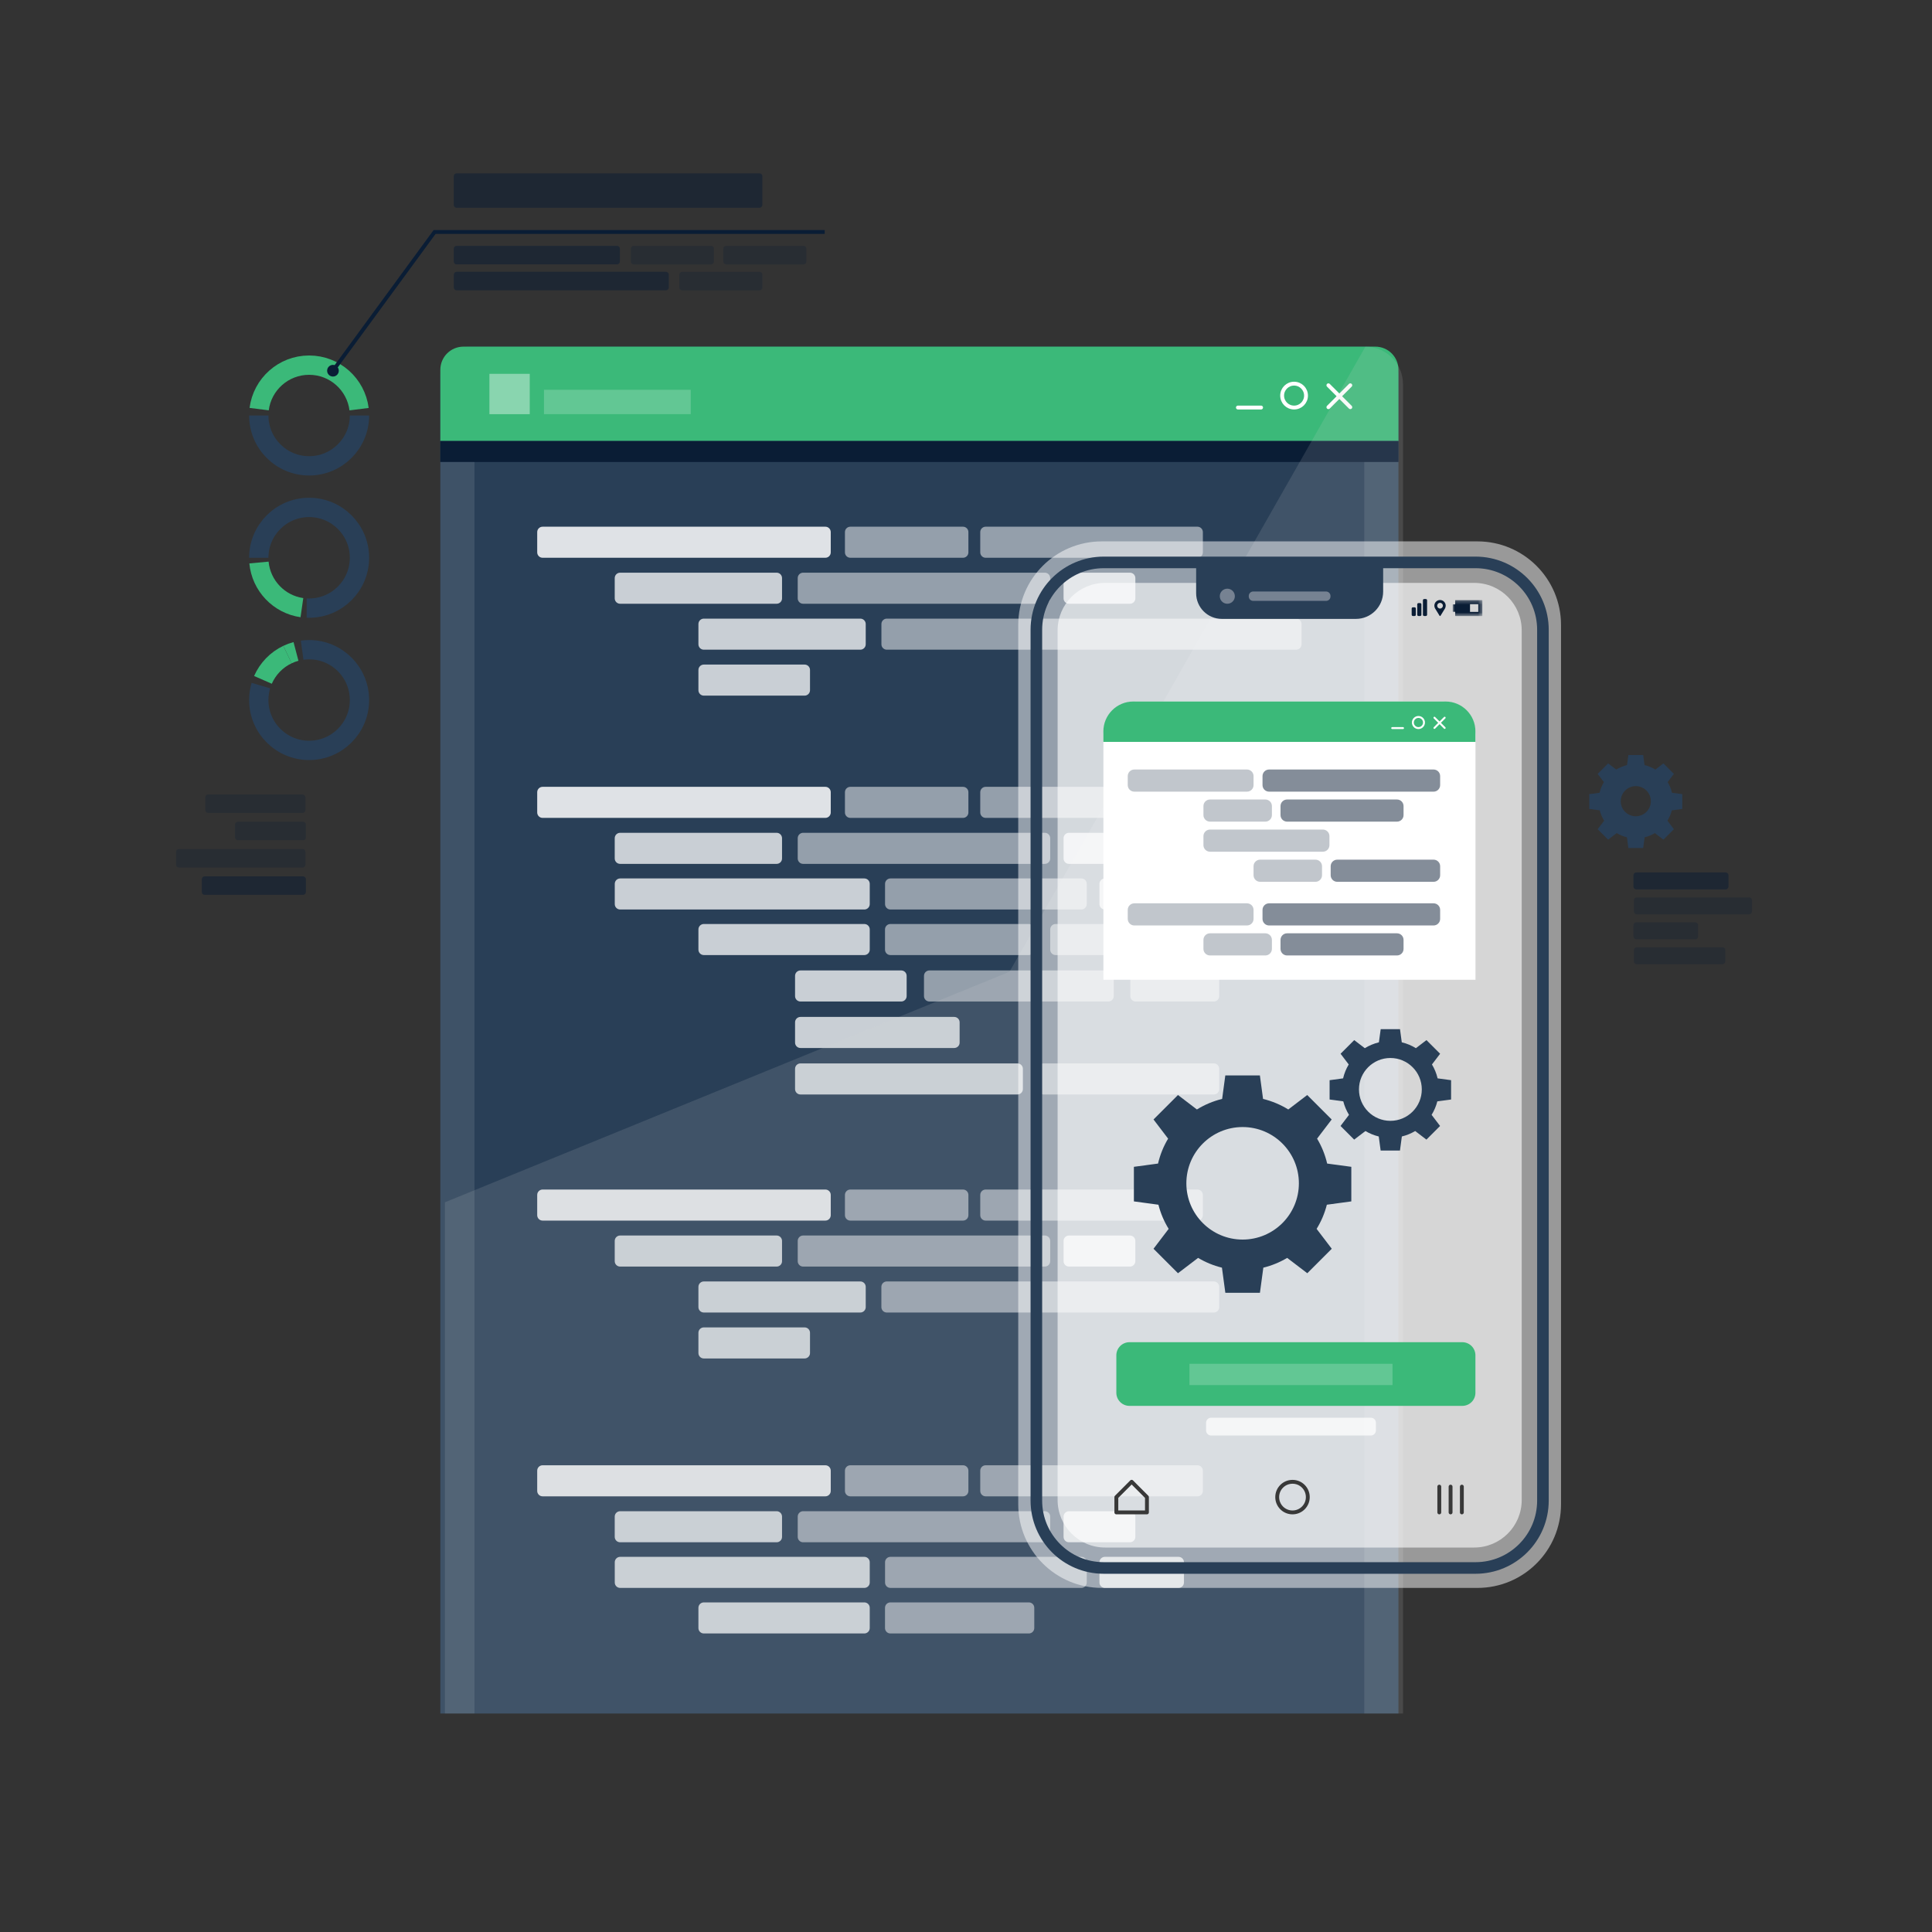 <svg width="500" height="500" viewBox="0 0 500 500" fill="none" xmlns="http://www.w3.org/2000/svg">
<rect x="0" y="0" width="500" height="500" fill="#333333" stroke="none"/>
<path d="M354.329 89.71H121.539C117.349 89.71 113.949 93.11 113.949 97.3V443.45H361.909V97.29C361.919 93.1 358.519 89.71 354.329 89.71Z" fill="#293F57"/>
<path d="M337.69 104.36C337.69 106.58 335.89 108.37 333.68 108.37C331.47 108.37 329.67 106.57 329.67 104.36C329.67 102.14 331.47 100.35 333.68 100.35C335.89 100.35 337.69 102.14 337.69 104.36Z" fill="#FFD140"/>
<path d="M349.389 104.36C349.389 106.58 347.589 108.37 345.379 108.37C343.159 108.37 341.369 106.57 341.369 104.36C341.369 102.14 343.169 100.35 345.379 100.35C347.599 100.34 349.389 102.14 349.389 104.36Z" fill="#FF7443"/>
<path d="M322.129 101.34C323.789 101.34 325.139 102.69 325.139 104.35C325.139 106.01 323.789 107.36 322.129 107.36C320.469 107.36 319.119 106.01 319.119 104.35C319.119 102.7 320.469 101.34 322.129 101.34ZM322.129 100.34C319.909 100.34 318.119 102.14 318.119 104.35C318.119 106.57 319.919 108.36 322.129 108.36C324.339 108.36 326.139 106.56 326.139 104.35C326.139 102.14 324.339 100.34 322.129 100.34Z" fill="white"/>
<path d="M355.939 89.71H119.939C116.639 89.71 113.959 92.39 113.959 95.69V114.13H361.919V95.69C361.919 92.38 359.239 89.71 355.939 89.71Z" fill="#3BB979"/>
<path d="M337.998 102.38C337.998 104.09 336.618 105.47 334.908 105.47C333.198 105.47 331.818 104.09 331.818 102.38C331.818 100.67 333.198 99.29 334.908 99.29C336.618 99.29 337.998 100.67 337.998 102.38Z" stroke="white" stroke-miterlimit="10" stroke-linecap="round" stroke-linejoin="round"/>
<path d="M343.789 99.71L349.459 105.38" stroke="white" stroke-miterlimit="10" stroke-linecap="round" stroke-linejoin="round"/>
<path d="M349.459 99.71L343.789 105.38" stroke="white" stroke-miterlimit="10" stroke-linecap="round" stroke-linejoin="round"/>
<path d="M320.369 105.47H326.369" stroke="white" stroke-miterlimit="10" stroke-linecap="round" stroke-linejoin="round"/>
<path opacity="0.4" d="M137.1 96.75H126.66V107.19H137.1V96.75Z" fill="white"/>
<path opacity="0.2" d="M178.759 100.88H140.779V107.18H178.759V100.88Z" fill="white"/>
<path d="M361.919 114.13H113.959V119.56H361.919V114.13Z" fill="#0A1D35"/>
<path opacity="0.85" d="M213.599 144.35H140.429C139.649 144.35 139.029 143.72 139.029 142.95V137.71C139.029 136.93 139.659 136.31 140.429 136.31H213.599C214.379 136.31 214.999 136.94 214.999 137.71V142.95C214.999 143.73 214.369 144.35 213.599 144.35Z" fill="white"/>
<path opacity="0.75" d="M200.99 156.25H160.49C159.71 156.25 159.09 155.62 159.09 154.85V149.61C159.09 148.83 159.72 148.21 160.49 148.21H200.99C201.77 148.21 202.39 148.84 202.39 149.61V154.85C202.4 155.62 201.77 156.25 200.99 156.25Z" fill="white"/>
<path opacity="0.75" d="M292.43 156.25H276.65C275.87 156.25 275.25 155.62 275.25 154.85V149.61C275.25 148.83 275.88 148.21 276.65 148.21H292.43C293.21 148.21 293.83 148.84 293.83 149.61V154.85C293.83 155.62 293.2 156.25 292.43 156.25Z" fill="white"/>
<path opacity="0.5" d="M270.389 156.25H207.849C207.069 156.25 206.449 155.62 206.449 154.85V149.61C206.449 148.83 207.079 148.21 207.849 148.21H270.389C271.169 148.21 271.789 148.84 271.789 149.61V154.85C271.799 155.62 271.169 156.25 270.389 156.25Z" fill="white"/>
<path opacity="0.75" d="M222.65 168.14H182.15C181.37 168.14 180.75 167.51 180.75 166.74V161.5C180.75 160.72 181.38 160.1 182.15 160.1H222.65C223.43 160.1 224.05 160.73 224.05 161.5V166.74C224.05 167.51 223.42 168.14 222.65 168.14Z" fill="white"/>
<path opacity="0.5" d="M335.439 168.14H229.509C228.729 168.14 228.109 167.51 228.109 166.74V161.5C228.109 160.72 228.739 160.1 229.509 160.1H335.439C336.219 160.1 336.839 160.73 336.839 161.5V166.74C336.839 167.51 336.219 168.14 335.439 168.14Z" fill="white"/>
<path opacity="0.75" d="M208.23 180.03H182.15C181.37 180.03 180.75 179.4 180.75 178.63V173.39C180.75 172.61 181.38 171.99 182.15 171.99H208.23C209.01 171.99 209.63 172.62 209.63 173.39V178.63C209.63 179.4 209 180.03 208.23 180.03Z" fill="white"/>
<path opacity="0.75" d="M223.69 247.17H182.15C181.37 247.17 180.75 246.54 180.75 245.77V240.53C180.75 239.75 181.38 239.13 182.15 239.13H223.69C224.47 239.13 225.09 239.76 225.09 240.53V245.77C225.09 246.54 224.46 247.17 223.69 247.17Z" fill="white"/>
<path opacity="0.5" d="M266.269 247.17H230.439C229.659 247.17 229.039 246.54 229.039 245.77V240.53C229.039 239.75 229.669 239.13 230.439 239.13H266.269C267.049 239.13 267.669 239.76 267.669 240.53V245.77C267.669 246.54 267.039 247.17 266.269 247.17Z" fill="white"/>
<path opacity="0.5" d="M314.129 247.17H273.199C272.419 247.17 271.799 246.54 271.799 245.77V240.53C271.799 239.75 272.429 239.13 273.199 239.13H314.139C314.919 239.13 315.539 239.76 315.539 240.53V245.77C315.539 246.54 314.909 247.17 314.129 247.17Z" fill="white"/>
<path opacity="0.75" d="M233.24 259.19H207.16C206.38 259.19 205.76 258.56 205.76 257.79V252.55C205.76 251.77 206.39 251.15 207.16 251.15H233.24C234.02 251.15 234.64 251.78 234.64 252.55V257.79C234.64 258.56 234.01 259.19 233.24 259.19Z" fill="white"/>
<path opacity="0.5" d="M286.839 259.19H240.529C239.749 259.19 239.129 258.56 239.129 257.79V252.55C239.129 251.77 239.759 251.15 240.529 251.15H286.839C287.619 251.15 288.239 251.78 288.239 252.55V257.79C288.239 258.56 287.609 259.19 286.839 259.19Z" fill="white"/>
<path opacity="0.5" d="M314.13 259.19H293.92C293.14 259.19 292.52 258.56 292.52 257.79V252.55C292.52 251.77 293.15 251.15 293.92 251.15H314.13C314.91 251.15 315.53 251.78 315.53 252.55V257.79C315.54 258.56 314.91 259.19 314.13 259.19Z" fill="white"/>
<path opacity="0.75" d="M246.95 271.22H207.16C206.38 271.22 205.76 270.59 205.76 269.82V264.58C205.76 263.8 206.39 263.18 207.16 263.18H246.95C247.73 263.18 248.35 263.81 248.35 264.58V269.82C248.36 270.59 247.73 271.22 246.95 271.22Z" fill="white"/>
<path opacity="0.75" d="M263.32 283.25H207.16C206.38 283.25 205.76 282.62 205.76 281.85V276.61C205.76 275.83 206.39 275.21 207.16 275.21H263.32C264.1 275.21 264.72 275.84 264.72 276.61V281.85C264.72 282.62 264.09 283.25 263.32 283.25Z" fill="white"/>
<path opacity="0.5" d="M314.13 283.25H270.07C269.29 283.25 268.67 282.62 268.67 281.85V276.61C268.67 275.83 269.3 275.21 270.07 275.21H314.13C314.91 275.21 315.53 275.84 315.53 276.61V281.85C315.54 282.62 314.91 283.25 314.13 283.25Z" fill="white"/>
<path opacity="0.5" d="M249.22 144.35H220.07C219.29 144.35 218.67 143.72 218.67 142.95V137.71C218.67 136.93 219.3 136.31 220.07 136.31H249.22C250 136.31 250.62 136.94 250.62 137.71V142.95C250.62 143.73 249.99 144.35 249.22 144.35Z" fill="white"/>
<path opacity="0.5" d="M309.899 144.35H255.089C254.309 144.35 253.689 143.72 253.689 142.95V137.71C253.689 136.93 254.319 136.31 255.089 136.31H309.899C310.679 136.31 311.299 136.94 311.299 137.71V142.95C311.299 143.73 310.679 144.35 309.899 144.35Z" fill="white"/>
<path opacity="0.85" d="M213.599 315.89H140.429C139.649 315.89 139.029 315.26 139.029 314.49V309.25C139.029 308.47 139.659 307.85 140.429 307.85H213.599C214.379 307.85 214.999 308.48 214.999 309.25V314.49C214.999 315.27 214.369 315.89 213.599 315.89Z" fill="white"/>
<path opacity="0.75" d="M200.99 327.79H160.49C159.71 327.79 159.09 327.16 159.09 326.39V321.15C159.09 320.37 159.72 319.75 160.49 319.75H200.99C201.77 319.75 202.39 320.38 202.39 321.15V326.39C202.4 327.16 201.77 327.79 200.99 327.79Z" fill="white"/>
<path opacity="0.75" d="M292.43 327.79H276.65C275.87 327.79 275.25 327.16 275.25 326.39V321.15C275.25 320.37 275.88 319.75 276.65 319.75H292.43C293.21 319.75 293.83 320.38 293.83 321.15V326.39C293.83 327.16 293.2 327.79 292.43 327.79Z" fill="white"/>
<path opacity="0.5" d="M270.389 327.79H207.849C207.069 327.79 206.449 327.16 206.449 326.39V321.15C206.449 320.37 207.079 319.75 207.849 319.75H270.389C271.169 319.75 271.789 320.38 271.789 321.15V326.39C271.799 327.16 271.169 327.79 270.389 327.79Z" fill="white"/>
<path opacity="0.75" d="M222.65 339.68H182.15C181.37 339.68 180.75 339.05 180.75 338.28V333.04C180.75 332.26 181.38 331.64 182.15 331.64H222.65C223.43 331.64 224.05 332.27 224.05 333.04V338.28C224.05 339.05 223.42 339.68 222.65 339.68Z" fill="white"/>
<path opacity="0.5" d="M314.13 339.68H229.5C228.72 339.68 228.1 339.05 228.1 338.28V333.04C228.1 332.26 228.73 331.64 229.5 331.64H314.13C314.91 331.64 315.53 332.27 315.53 333.04V338.28C315.54 339.05 314.91 339.68 314.13 339.68Z" fill="white"/>
<path opacity="0.75" d="M208.23 351.57H182.15C181.37 351.57 180.75 350.94 180.75 350.17V344.93C180.75 344.15 181.38 343.53 182.15 343.53H208.23C209.01 343.53 209.63 344.16 209.63 344.93V350.17C209.63 350.94 209 351.57 208.23 351.57Z" fill="white"/>
<path opacity="0.5" d="M249.22 315.89H220.07C219.29 315.89 218.67 315.26 218.67 314.49V309.25C218.67 308.47 219.3 307.85 220.07 307.85H249.22C250 307.85 250.62 308.48 250.62 309.25V314.49C250.62 315.27 249.99 315.89 249.22 315.89Z" fill="white"/>
<path opacity="0.5" d="M309.899 315.89H255.089C254.309 315.89 253.689 315.26 253.689 314.49V309.25C253.689 308.47 254.319 307.85 255.089 307.85H309.899C310.679 307.85 311.299 308.48 311.299 309.25V314.49C311.299 315.27 310.679 315.89 309.899 315.89Z" fill="white"/>
<path opacity="0.85" d="M213.599 211.67H140.429C139.649 211.67 139.029 211.04 139.029 210.27V205.03C139.029 204.25 139.659 203.63 140.429 203.63H213.599C214.379 203.63 214.999 204.26 214.999 205.03V210.27C214.999 211.05 214.369 211.67 213.599 211.67Z" fill="white"/>
<path opacity="0.75" d="M200.99 223.57H160.49C159.71 223.57 159.09 222.94 159.09 222.17V216.93C159.09 216.15 159.72 215.53 160.49 215.53H200.99C201.77 215.53 202.39 216.16 202.39 216.93V222.17C202.4 222.94 201.77 223.57 200.99 223.57Z" fill="white"/>
<path opacity="0.75" d="M292.43 223.57H276.65C275.87 223.57 275.25 222.94 275.25 222.17V216.93C275.25 216.15 275.88 215.53 276.65 215.53H292.43C293.21 215.53 293.83 216.16 293.83 216.93V222.17C293.83 222.94 293.2 223.57 292.43 223.57Z" fill="white"/>
<path opacity="0.5" d="M270.389 223.57H207.849C207.069 223.57 206.449 222.94 206.449 222.17V216.93C206.449 216.15 207.079 215.53 207.849 215.53H270.389C271.169 215.53 271.789 216.16 271.789 216.93V222.17C271.799 222.94 271.169 223.57 270.389 223.57Z" fill="white"/>
<path opacity="0.75" d="M223.69 235.38H160.5C159.72 235.38 159.1 234.75 159.1 233.98V228.74C159.1 227.96 159.73 227.34 160.5 227.34H223.69C224.47 227.34 225.09 227.97 225.09 228.74V233.98C225.09 234.75 224.46 235.38 223.69 235.38Z" fill="white"/>
<path opacity="0.75" d="M305.009 235.38H285.939C285.159 235.38 284.539 234.75 284.539 233.98V228.74C284.539 227.96 285.169 227.34 285.939 227.34H305.009C305.789 227.34 306.409 227.97 306.409 228.74V233.98C306.409 234.75 305.779 235.38 305.009 235.38Z" fill="white"/>
<path opacity="0.5" d="M279.849 235.38H230.449C229.669 235.38 229.049 234.75 229.049 233.98V228.74C229.049 227.96 229.679 227.34 230.449 227.34H279.849C280.629 227.34 281.249 227.97 281.249 228.74V233.98C281.249 234.75 280.619 235.38 279.849 235.38Z" fill="white"/>
<path opacity="0.5" d="M249.22 211.67H220.07C219.29 211.67 218.67 211.04 218.67 210.27V205.03C218.67 204.25 219.3 203.63 220.07 203.63H249.22C250 203.63 250.62 204.26 250.62 205.03V210.27C250.62 211.05 249.99 211.67 249.22 211.67Z" fill="white"/>
<path opacity="0.5" d="M309.899 211.67H255.089C254.309 211.67 253.689 211.04 253.689 210.27V205.03C253.689 204.25 254.319 203.63 255.089 203.63H309.899C310.679 203.63 311.299 204.26 311.299 205.03V210.27C311.299 211.05 310.679 211.67 309.899 211.67Z" fill="white"/>
<path opacity="0.75" d="M223.69 422.74H182.15C181.37 422.74 180.75 422.11 180.75 421.34V416.1C180.75 415.32 181.38 414.7 182.15 414.7H223.69C224.47 414.7 225.09 415.33 225.09 416.1V421.34C225.09 422.11 224.46 422.74 223.69 422.74Z" fill="white"/>
<path opacity="0.5" d="M266.269 422.74H230.439C229.659 422.74 229.039 422.11 229.039 421.34V416.1C229.039 415.32 229.669 414.7 230.439 414.7H266.269C267.049 414.7 267.669 415.33 267.669 416.1V421.34C267.669 422.11 267.039 422.74 266.269 422.74Z" fill="white"/>
<path opacity="0.85" d="M213.599 387.25H140.429C139.649 387.25 139.029 386.62 139.029 385.85V380.61C139.029 379.83 139.659 379.21 140.429 379.21H213.599C214.379 379.21 214.999 379.84 214.999 380.61V385.85C214.999 386.62 214.369 387.25 213.599 387.25Z" fill="white"/>
<path opacity="0.75" d="M200.99 399.14H160.49C159.71 399.14 159.09 398.51 159.09 397.74V392.5C159.09 391.72 159.72 391.1 160.49 391.1H200.99C201.77 391.1 202.39 391.73 202.39 392.5V397.74C202.4 398.51 201.77 399.14 200.99 399.14Z" fill="white"/>
<path opacity="0.75" d="M292.43 399.14H276.65C275.87 399.14 275.25 398.51 275.25 397.74V392.5C275.25 391.72 275.88 391.1 276.65 391.1H292.43C293.21 391.1 293.83 391.73 293.83 392.5V397.74C293.83 398.51 293.2 399.14 292.43 399.14Z" fill="white"/>
<path opacity="0.5" d="M270.389 399.14H207.849C207.069 399.14 206.449 398.51 206.449 397.74V392.5C206.449 391.72 207.079 391.1 207.849 391.1H270.389C271.169 391.1 271.789 391.73 271.789 392.5V397.74C271.799 398.51 271.169 399.14 270.389 399.14Z" fill="white"/>
<path opacity="0.75" d="M223.69 410.95H160.5C159.72 410.95 159.1 410.32 159.1 409.55V404.31C159.1 403.53 159.73 402.91 160.5 402.91H223.69C224.47 402.91 225.09 403.54 225.09 404.31V409.55C225.09 410.32 224.46 410.95 223.69 410.95Z" fill="white"/>
<path opacity="0.75" d="M305.009 410.95H285.939C285.159 410.95 284.539 410.32 284.539 409.55V404.31C284.539 403.53 285.169 402.91 285.939 402.91H305.009C305.789 402.91 306.409 403.54 306.409 404.31V409.55C306.409 410.32 305.779 410.95 305.009 410.95Z" fill="white"/>
<path opacity="0.5" d="M279.849 410.95H230.449C229.669 410.95 229.049 410.32 229.049 409.55V404.31C229.049 403.53 229.679 402.91 230.449 402.91H279.849C280.629 402.91 281.249 403.54 281.249 404.31V409.55C281.249 410.32 280.619 410.95 279.849 410.95Z" fill="white"/>
<path opacity="0.5" d="M249.22 387.25H220.07C219.29 387.25 218.67 386.62 218.67 385.85V380.61C218.67 379.83 219.3 379.21 220.07 379.21H249.22C250 379.21 250.62 379.84 250.62 380.61V385.85C250.62 386.62 249.99 387.25 249.22 387.25Z" fill="white"/>
<path opacity="0.5" d="M309.899 387.25H255.089C254.309 387.25 253.689 386.62 253.689 385.85V380.61C253.689 379.83 254.319 379.21 255.089 379.21H309.899C310.679 379.21 311.299 379.84 311.299 380.61V385.85C311.299 386.62 310.679 387.25 309.899 387.25Z" fill="white"/>
<path opacity="0.1" d="M361.92 119.56H353.08V443.45H361.92V119.56Z" fill="white"/>
<path opacity="0.1" d="M122.799 119.56H113.959V443.45H122.799V119.56Z" fill="white"/>
<path opacity="0.5" d="M360.16 190.15H354.78C354.4 190.15 354.1 189.85 354.1 189.47V184.09C354.1 183.71 354.4 183.41 354.78 183.41H360.16C360.54 183.41 360.84 183.71 360.84 184.09V189.47C360.85 189.84 360.54 190.15 360.16 190.15Z" fill="white"/>
<path d="M353.368 89.71L261.258 251.49L115.148 311.15V443.45H363.098V99.45C363.098 94.07 358.738 89.71 353.368 89.71Z" fill="#D3D3D3" fill-opacity="0.14"/>
<path opacity="0.5" d="M382.36 410.95H285.15C273.21 410.95 263.52 401.27 263.52 389.32V161.74C263.52 149.8 273.2 140.11 285.15 140.11H382.36C394.3 140.11 403.99 149.79 403.99 161.74V389.33C403.99 401.27 394.31 410.95 382.36 410.95Z" fill="white"/>
<path opacity="0.6" d="M381.519 400.5H286.009C279.209 400.5 273.709 394.99 273.709 388.2V163.15C273.709 156.35 279.219 150.85 286.009 150.85H381.519C388.319 150.85 393.819 156.36 393.819 163.15V388.19C393.819 394.99 388.309 400.5 381.519 400.5Z" fill="white"/>
<path d="M350.909 160.17H316.209C312.539 160.17 309.559 157.19 309.559 153.52V145.43H357.959V153.11C357.959 157.02 354.799 160.17 350.909 160.17Z" fill="#293F57"/>
<path d="M381.869 405.79H285.649C276.019 405.79 268.209 397.98 268.209 388.35V162.99C268.209 153.36 276.019 145.55 285.649 145.55H381.869C391.499 145.55 399.309 153.36 399.309 162.99V388.36C399.309 397.98 391.499 405.79 381.869 405.79Z" stroke="#293F57" stroke-width="3" stroke-miterlimit="10"/>
<path d="M317.63 156.25C318.707 156.25 319.58 155.377 319.58 154.3C319.58 153.223 318.707 152.35 317.63 152.35C316.553 152.35 315.68 153.223 315.68 154.3C315.68 155.377 316.553 156.25 317.63 156.25Z" fill="#768292"/>
<path d="M343.18 155.51H324.33C323.69 155.51 323.18 154.99 323.18 154.36V154.23C323.18 153.59 323.7 153.08 324.33 153.08H343.18C343.82 153.08 344.33 153.6 344.33 154.23V154.36C344.34 155 343.82 155.51 343.18 155.51Z" fill="#768292"/>
<path d="M296.828 387.45L292.868 383.48L288.908 387.45V391.41H296.828V387.45Z" stroke="#383838" stroke-miterlimit="10" stroke-linecap="round" stroke-linejoin="round"/>
<path d="M338.459 387.45C338.459 389.64 336.689 391.41 334.499 391.41C332.309 391.41 330.539 389.64 330.539 387.45C330.539 385.26 332.309 383.49 334.499 383.49C336.689 383.48 338.459 385.26 338.459 387.45Z" stroke="#383838" stroke-miterlimit="10" stroke-linecap="round" stroke-linejoin="round"/>
<path d="M378.328 391.41V384.74" stroke="#383838" stroke-miterlimit="10" stroke-linecap="round" stroke-linejoin="round"/>
<path d="M375.408 391.41V384.74" stroke="#383838" stroke-miterlimit="10" stroke-linecap="round" stroke-linejoin="round"/>
<path d="M372.488 391.41V384.74" stroke="#383838" stroke-miterlimit="10" stroke-linecap="round" stroke-linejoin="round"/>
<mask id="mask0_3327_11481" style="mask-type:luminance" maskUnits="userSpaceOnUse" x="375" y="155" width="9" height="5">
<path d="M383.619 155.3H375.959V159.43H383.619V155.3Z" fill="white"/>
</mask>
<g mask="url(#mask0_3327_11481)">
<path d="M383.529 155.3H376.699C376.649 155.3 376.599 155.34 376.599 155.4V156.41H376.059C376.009 156.41 375.959 156.45 375.959 156.51V158.23C375.959 158.28 375.999 158.33 376.059 158.33H376.599V159.34C376.599 159.39 376.639 159.44 376.699 159.44H383.529C383.579 159.44 383.629 159.4 383.629 159.34V155.41C383.619 155.34 383.579 155.3 383.529 155.3ZM382.579 158.36H380.439V156.36H382.579V158.36Z" fill="#0A1D35"/>
</g>
<path d="M373.999 157.4C374.089 157.2 374.149 156.98 374.149 156.75C374.149 155.94 373.489 155.28 372.679 155.28C371.869 155.28 371.209 155.94 371.209 156.75C371.209 156.99 371.269 157.21 371.369 157.41H371.359C371.359 157.41 371.379 157.45 371.419 157.5C371.439 157.53 371.459 157.57 371.479 157.6C371.749 158.04 372.409 159.12 372.519 159.29C372.649 159.51 372.749 159.45 372.839 159.3C372.909 159.18 373.609 158.05 373.889 157.59C373.909 157.56 373.929 157.52 373.949 157.49C373.979 157.44 373.999 157.4 373.999 157.4ZM372.679 156.01C373.089 156.01 373.419 156.34 373.419 156.75C373.419 157.16 373.089 157.49 372.679 157.49C372.269 157.49 371.939 157.16 371.939 156.75C371.949 156.34 372.279 156.01 372.679 156.01Z" fill="#0A1D35"/>
<path d="M366.1 157.17H365.66C365.48 157.17 365.34 157.31 365.34 157.49V159.1C365.34 159.27 365.48 159.42 365.66 159.42H366.1C366.27 159.42 366.42 159.28 366.42 159.1V157.49C366.42 157.31 366.28 157.17 366.1 157.17Z" fill="#0A1D35"/>
<path d="M367.539 156.08H367.099C366.929 156.08 366.779 156.22 366.779 156.4V159.1C366.779 159.27 366.919 159.42 367.099 159.42H367.539C367.709 159.42 367.859 159.28 367.859 159.1V156.4C367.859 156.22 367.719 156.08 367.539 156.08Z" fill="#0A1D35"/>
<path d="M369.01 155.03H368.57C368.4 155.03 368.25 155.17 368.25 155.35V159.1C368.25 159.27 368.39 159.42 368.57 159.42H369.01C369.18 159.42 369.33 159.28 369.33 159.1V155.35C369.33 155.17 369.18 155.03 369.01 155.03Z" fill="#0A1D35"/>
<path d="M381.849 253.56H285.559V189.97C285.559 185.32 289.329 181.55 293.979 181.55H373.439C378.089 181.55 381.859 185.32 381.859 189.97V253.56H381.849Z" fill="white"/>
<path d="M374.099 181.55H293.299C289.019 181.55 285.549 185.02 285.549 189.3V192H381.839V189.3C381.849 185.02 378.379 181.55 374.099 181.55Z" fill="#3BB979"/>
<path d="M367.088 188.43C367.884 188.43 368.528 187.786 368.528 186.99C368.528 186.195 367.884 185.55 367.088 185.55C366.293 185.55 365.648 186.195 365.648 186.99C365.648 187.786 366.293 188.43 367.088 188.43Z" stroke="white" stroke-width="0.5" stroke-miterlimit="10" stroke-linecap="round" stroke-linejoin="round"/>
<path d="M371.229 185.74L373.879 188.39" stroke="white" stroke-width="0.5" stroke-miterlimit="10" stroke-linecap="round" stroke-linejoin="round"/>
<path d="M373.879 185.74L371.229 188.39" stroke="white" stroke-width="0.5" stroke-miterlimit="10" stroke-linecap="round" stroke-linejoin="round"/>
<path d="M360.299 188.43H363.099" stroke="white" stroke-width="0.5" stroke-miterlimit="10" stroke-linecap="round" stroke-linejoin="round"/>
<path opacity="0.25" d="M322.719 204.88H293.559C292.619 204.88 291.859 204.12 291.859 203.18V200.85C291.859 199.91 292.619 199.15 293.559 199.15H322.719C323.659 199.15 324.419 199.91 324.419 200.85V203.18C324.419 204.12 323.659 204.88 322.719 204.88Z" fill="#0A1D35"/>
<path opacity="0.5" d="M371.008 204.88H328.438C327.498 204.88 326.738 204.12 326.738 203.18V200.85C326.738 199.91 327.498 199.15 328.438 199.15H371.008C371.948 199.15 372.708 199.91 372.708 200.85V203.18C372.708 204.12 371.948 204.88 371.008 204.88Z" fill="#0A1D35"/>
<path opacity="0.25" d="M327.469 212.64H313.149C312.209 212.64 311.449 211.88 311.449 210.94V208.61C311.449 207.67 312.209 206.91 313.149 206.91H327.469C328.409 206.91 329.169 207.67 329.169 208.61V210.94C329.169 211.88 328.409 212.64 327.469 212.64Z" fill="#0A1D35"/>
<path opacity="0.5" d="M361.538 212.64H333.098C332.158 212.64 331.398 211.88 331.398 210.94V208.61C331.398 207.67 332.158 206.91 333.098 206.91H361.538C362.478 206.91 363.238 207.67 363.238 208.61V210.94C363.248 211.88 362.478 212.64 361.538 212.64Z" fill="#0A1D35"/>
<path opacity="0.25" d="M322.719 239.51H293.559C292.619 239.51 291.859 238.75 291.859 237.81V235.48C291.859 234.54 292.619 233.78 293.559 233.78H322.719C323.659 233.78 324.419 234.54 324.419 235.48V237.81C324.419 238.74 323.659 239.51 322.719 239.51Z" fill="#0A1D35"/>
<path opacity="0.5" d="M371.008 239.51H328.438C327.498 239.51 326.738 238.75 326.738 237.81V235.48C326.738 234.54 327.498 233.78 328.438 233.78H371.008C371.948 233.78 372.708 234.54 372.708 235.48V237.81C372.708 238.74 371.948 239.51 371.008 239.51Z" fill="#0A1D35"/>
<path opacity="0.25" d="M327.469 247.27H313.149C312.209 247.27 311.449 246.51 311.449 245.57V243.24C311.449 242.3 312.209 241.54 313.149 241.54H327.469C328.409 241.54 329.169 242.3 329.169 243.24V245.57C329.169 246.51 328.409 247.27 327.469 247.27Z" fill="#0A1D35"/>
<path opacity="0.5" d="M361.538 247.27H333.098C332.158 247.27 331.398 246.51 331.398 245.57V243.24C331.398 242.3 332.158 241.54 333.098 241.54H361.538C362.478 241.54 363.238 242.3 363.238 243.24V245.57C363.248 246.51 362.478 247.27 361.538 247.27Z" fill="#0A1D35"/>
<path opacity="0.25" d="M340.438 228.21H326.118C325.178 228.21 324.418 227.45 324.418 226.51V224.18C324.418 223.24 325.178 222.48 326.118 222.48H340.438C341.378 222.48 342.138 223.24 342.138 224.18V226.51C342.138 227.44 341.378 228.21 340.438 228.21Z" fill="#0A1D35"/>
<path opacity="0.5" d="M371.009 228.21H346.079C345.139 228.21 344.379 227.45 344.379 226.51V224.18C344.379 223.24 345.139 222.48 346.079 222.48H371.009C371.949 222.48 372.709 223.24 372.709 224.18V226.51C372.709 227.44 371.949 228.21 371.009 228.21Z" fill="#0A1D35"/>
<path opacity="0.25" d="M342.359 220.42H313.149C312.209 220.42 311.449 219.66 311.449 218.72V216.39C311.449 215.45 312.209 214.69 313.149 214.69H342.359C343.299 214.69 344.059 215.45 344.059 216.39V218.72C344.059 219.66 343.299 220.42 342.359 220.42Z" fill="#0A1D35"/>
<path d="M349.719 310.92V301.97L343.469 301.13C342.929 298.82 342.049 296.65 340.859 294.68L344.639 289.72L338.309 283.39L333.409 287.13C331.419 285.9 329.219 284.97 326.879 284.4L326.059 278.32H317.109L316.289 284.4C313.949 284.97 311.749 285.9 309.759 287.13L304.859 283.39L298.529 289.72L302.309 294.68C301.119 296.65 300.239 298.82 299.699 301.13L293.449 301.97V310.92L299.799 311.78C300.369 314.02 301.269 316.12 302.449 318.03L298.529 323.18L304.859 329.51L310.069 325.54C311.959 326.67 314.039 327.53 316.239 328.07L317.119 334.58H326.069L326.949 328.07C329.149 327.53 331.229 326.67 333.119 325.54L338.329 329.51L344.659 323.18L340.739 318.03C341.919 316.12 342.819 314.02 343.389 311.78L349.719 310.92ZM321.589 320.8C313.549 320.8 307.029 314.28 307.029 306.24C307.029 298.2 313.549 291.68 321.589 291.68C329.629 291.68 336.149 298.2 336.149 306.24C336.149 314.28 329.629 320.8 321.589 320.8Z" fill="#293F57"/>
<path d="M375.54 284.55V279.55L372.05 279.08C371.75 277.79 371.25 276.58 370.59 275.48L372.7 272.71L369.17 269.18L366.43 271.27C365.32 270.58 364.09 270.06 362.78 269.75L362.32 266.35H357.32L356.86 269.75C355.55 270.07 354.32 270.59 353.21 271.27L350.47 269.18L346.94 272.71L349.05 275.48C348.39 276.58 347.89 277.79 347.59 279.08L344.1 279.55V284.55L347.64 285.03C347.96 286.28 348.46 287.45 349.12 288.52L346.93 291.4L350.46 294.93L353.37 292.71C354.43 293.34 355.59 293.82 356.82 294.12L357.31 297.76H362.31L362.8 294.12C364.03 293.82 365.19 293.34 366.25 292.71L369.16 294.93L372.69 291.4L370.5 288.52C371.16 287.45 371.66 286.28 371.98 285.03L375.54 284.55ZM359.83 290.07C355.34 290.07 351.7 286.43 351.7 281.94C351.7 277.45 355.34 273.81 359.83 273.81C364.32 273.81 367.96 277.45 367.96 281.94C367.96 286.43 364.32 290.07 359.83 290.07Z" fill="#293F57"/>
<path d="M378.438 363.84H292.308C290.428 363.84 288.908 362.32 288.908 360.44V350.76C288.908 348.88 290.428 347.36 292.308 347.36H378.438C380.318 347.36 381.838 348.88 381.838 350.76V360.44C381.848 362.32 380.318 363.84 378.438 363.84Z" fill="#3BB979"/>
<path opacity="0.2" d="M360.378 352.95H307.828V358.46H360.378V352.95Z" fill="white"/>
<path opacity="0.75" d="M354.769 371.51H313.449C312.719 371.51 312.129 370.92 312.129 370.19V368.22C312.129 367.49 312.719 366.9 313.449 366.9H354.769C355.499 366.9 356.089 367.49 356.089 368.22V370.19C356.089 370.91 355.499 371.51 354.769 371.51Z" fill="white"/>
<path d="M423.341 197.73C418.031 197.73 413.721 202.03 413.721 207.35C413.721 212.67 418.021 216.97 423.341 216.97C428.651 216.97 432.961 212.67 432.961 207.35C432.961 202.03 428.651 197.73 423.341 197.73ZM423.341 211.25C421.181 211.25 419.441 209.5 419.441 207.35C419.441 205.2 421.191 203.45 423.341 203.45C425.501 203.45 427.241 205.2 427.241 207.35C427.241 209.5 425.491 211.25 423.341 211.25Z" fill="#293F57"/>
<path d="M425.711 198.77H420.971L421.421 195.4H425.251L425.711 198.77Z" fill="#293F57"/>
<path d="M420.971 216.1H425.711L425.251 219.47H421.421L420.971 216.1Z" fill="#293F57"/>
<path d="M418.891 199.63L415.531 202.99L413.471 200.28L416.181 197.57L418.891 199.63Z" fill="#293F57"/>
<path d="M427.791 215.24L431.141 211.89L433.201 214.59L430.491 217.3L427.791 215.24Z" fill="#293F57"/>
<path d="M414.671 205.07V209.81L411.301 209.35V205.52L414.671 205.07Z" fill="#293F57"/>
<path d="M432 209.81V205.07L435.37 205.52V209.35L432 209.81Z" fill="#293F57"/>
<path d="M415.531 211.89L418.891 215.24L416.181 217.3L413.471 214.59L415.531 211.89Z" fill="#293F57"/>
<path d="M431.141 202.99L427.791 199.63L430.491 197.57L433.201 200.28L431.141 202.99Z" fill="#293F57"/>
<path opacity="0.25" d="M452.67 232.24H423.59C423.18 232.24 422.85 232.57 422.85 232.98V235.88C422.85 236.29 423.18 236.62 423.59 236.62H452.67C453.08 236.62 453.41 236.29 453.41 235.88V232.98C453.41 232.58 453.08 232.24 452.67 232.24Z" fill="#0A1D35"/>
<path opacity="0.25" d="M445.77 245.15H423.59C423.18 245.15 422.85 245.48 422.85 245.89V248.79C422.85 249.2 423.18 249.53 423.59 249.53H445.77C446.18 249.53 446.51 249.2 446.51 248.79V245.89C446.51 245.49 446.18 245.15 445.77 245.15Z" fill="#0A1D35"/>
<path opacity="0.5" d="M446.59 225.79H423.47C423.06 225.79 422.73 226.12 422.73 226.53V229.43C422.73 229.84 423.06 230.17 423.47 230.17H446.59C447 230.17 447.33 229.84 447.33 229.43V226.53C447.33 226.12 447 225.79 446.59 225.79Z" fill="#0A1D35"/>
<path opacity="0.25" d="M438.74 238.7H423.47C423.06 238.7 422.73 239.03 422.73 239.44V242.34C422.73 242.75 423.06 243.08 423.47 243.08H438.74C439.15 243.08 439.48 242.75 439.48 242.34V239.44C439.48 239.03 439.15 238.7 438.74 238.7Z" fill="#0A1D35"/>
<path opacity="0.25" d="M46.31 224.52H78.3C78.71 224.52 79.04 224.19 79.04 223.78V220.47C79.04 220.06 78.71 219.73 78.3 219.73H46.31C45.9 219.73 45.57 220.06 45.57 220.47V223.78C45.57 224.19 45.9 224.52 46.31 224.52Z" fill="#0A1D35"/>
<path opacity="0.25" d="M53.871 210.39H78.301C78.711 210.39 79.041 210.06 79.041 209.65V206.34C79.041 205.93 78.711 205.6 78.301 205.6H53.871C53.461 205.6 53.131 205.93 53.131 206.34V209.65C53.131 210.05 53.461 210.39 53.871 210.39Z" fill="#0A1D35"/>
<path opacity="0.5" d="M52.971 231.59H78.421C78.831 231.59 79.161 231.26 79.161 230.85V227.54C79.161 227.13 78.831 226.8 78.421 226.8H52.971C52.561 226.8 52.231 227.13 52.231 227.54V230.85C52.221 231.26 52.561 231.59 52.971 231.59Z" fill="#0A1D35"/>
<path opacity="0.25" d="M61.56 217.45H78.42C78.83 217.45 79.16 217.12 79.16 216.71V213.4C79.16 212.99 78.83 212.66 78.42 212.66H61.56C61.15 212.66 60.82 212.99 60.82 213.4V216.71C60.82 217.12 61.15 217.45 61.56 217.45Z" fill="#0A1D35"/>
<path d="M78.191 168.27C78.781 168.19 79.391 168.14 80.001 168.14C87.201 168.14 93.031 173.98 93.031 181.17C93.031 188.37 87.191 194.2 80.001 194.2C72.801 194.2 66.971 188.36 66.971 181.17C66.971 179.87 67.161 178.62 67.511 177.43" stroke="#293F57" stroke-width="5" stroke-miterlimit="10"/>
<path d="M74.4 169.4C75.1 169.07 75.84 168.79 76.6 168.59" stroke="#3BB979" stroke-width="5" stroke-miterlimit="10"/>
<path d="M68.051 175.95C69.311 173.08 71.571 170.74 74.401 169.4" stroke="#3BB979" stroke-width="5" stroke-miterlimit="10"/>
<path d="M66.971 144.35C66.971 137.15 72.811 131.32 80.001 131.32C87.201 131.32 93.031 137.16 93.031 144.35C93.031 151.55 87.191 157.38 80.001 157.38C79.791 157.38 79.581 157.37 79.371 157.37" stroke="#293F57" stroke-width="5" stroke-miterlimit="10"/>
<path d="M78.132 157.26C72.212 156.41 67.582 151.58 67.022 145.58" stroke="#3BB979" stroke-width="5" stroke-miterlimit="10"/>
<path d="M93.031 107.53C93.031 114.73 87.191 120.56 80.001 120.56C72.801 120.56 66.971 114.72 66.971 107.53" stroke="#293F57" stroke-width="5" stroke-miterlimit="10"/>
<path d="M67.07 105.88C67.88 99.46 73.36 94.5 80 94.5C86.64 94.5 92.12 99.47 92.93 105.89" stroke="#3BB979" stroke-width="5" stroke-miterlimit="10"/>
<path d="M86.17 97.45C87.004 97.45 87.68 96.774 87.68 95.94C87.68 95.106 87.004 94.43 86.17 94.43C85.336 94.43 84.66 95.106 84.66 95.94C84.66 96.774 85.336 97.45 86.17 97.45Z" fill="#0A1D35"/>
<path d="M86.17 95.94L112.48 60.03H213.43" stroke="#0A1D35" stroke-miterlimit="10"/>
<path opacity="0.5" d="M196.56 53.77H118.17C117.76 53.77 117.43 53.44 117.43 53.03V45.6C117.43 45.19 117.76 44.86 118.17 44.86H196.56C196.97 44.86 197.3 45.19 197.3 45.6V53.02C197.3 53.43 196.97 53.77 196.56 53.77Z" fill="#0A1D35"/>
<path opacity="0.5" d="M159.69 68.42H118.17C117.76 68.42 117.43 68.09 117.43 67.68V64.37C117.43 63.96 117.76 63.63 118.17 63.63H159.69C160.1 63.63 160.43 63.96 160.43 64.37V67.68C160.44 68.09 160.1 68.42 159.69 68.42Z" fill="#0A1D35"/>
<path opacity="0.5" d="M172.349 75.13H118.179C117.769 75.13 117.439 74.8 117.439 74.39V71.08C117.439 70.67 117.769 70.34 118.179 70.34H172.349C172.759 70.34 173.089 70.67 173.089 71.08V74.39C173.089 74.8 172.759 75.13 172.349 75.13Z" fill="#0A1D35"/>
<path opacity="0.25" d="M184.02 68.42H164C163.59 68.42 163.26 68.09 163.26 67.68V64.37C163.26 63.96 163.59 63.63 164 63.63H184.02C184.43 63.63 184.76 63.96 184.76 64.37V67.68C184.76 68.09 184.43 68.42 184.02 68.42Z" fill="#0A1D35"/>
<path opacity="0.25" d="M207.949 68.42H187.929C187.519 68.42 187.189 68.09 187.189 67.68V64.37C187.189 63.96 187.519 63.63 187.929 63.63H207.949C208.359 63.63 208.689 63.96 208.689 64.37V67.68C208.689 68.09 208.359 68.42 207.949 68.42Z" fill="#0A1D35"/>
<path opacity="0.25" d="M196.561 75.13H176.541C176.131 75.13 175.801 74.8 175.801 74.39V71.08C175.801 70.67 176.131 70.34 176.541 70.34H196.561C196.971 70.34 197.301 70.67 197.301 71.08V74.39C197.301 74.8 196.971 75.13 196.561 75.13Z" fill="#0A1D35"/>
</svg>
